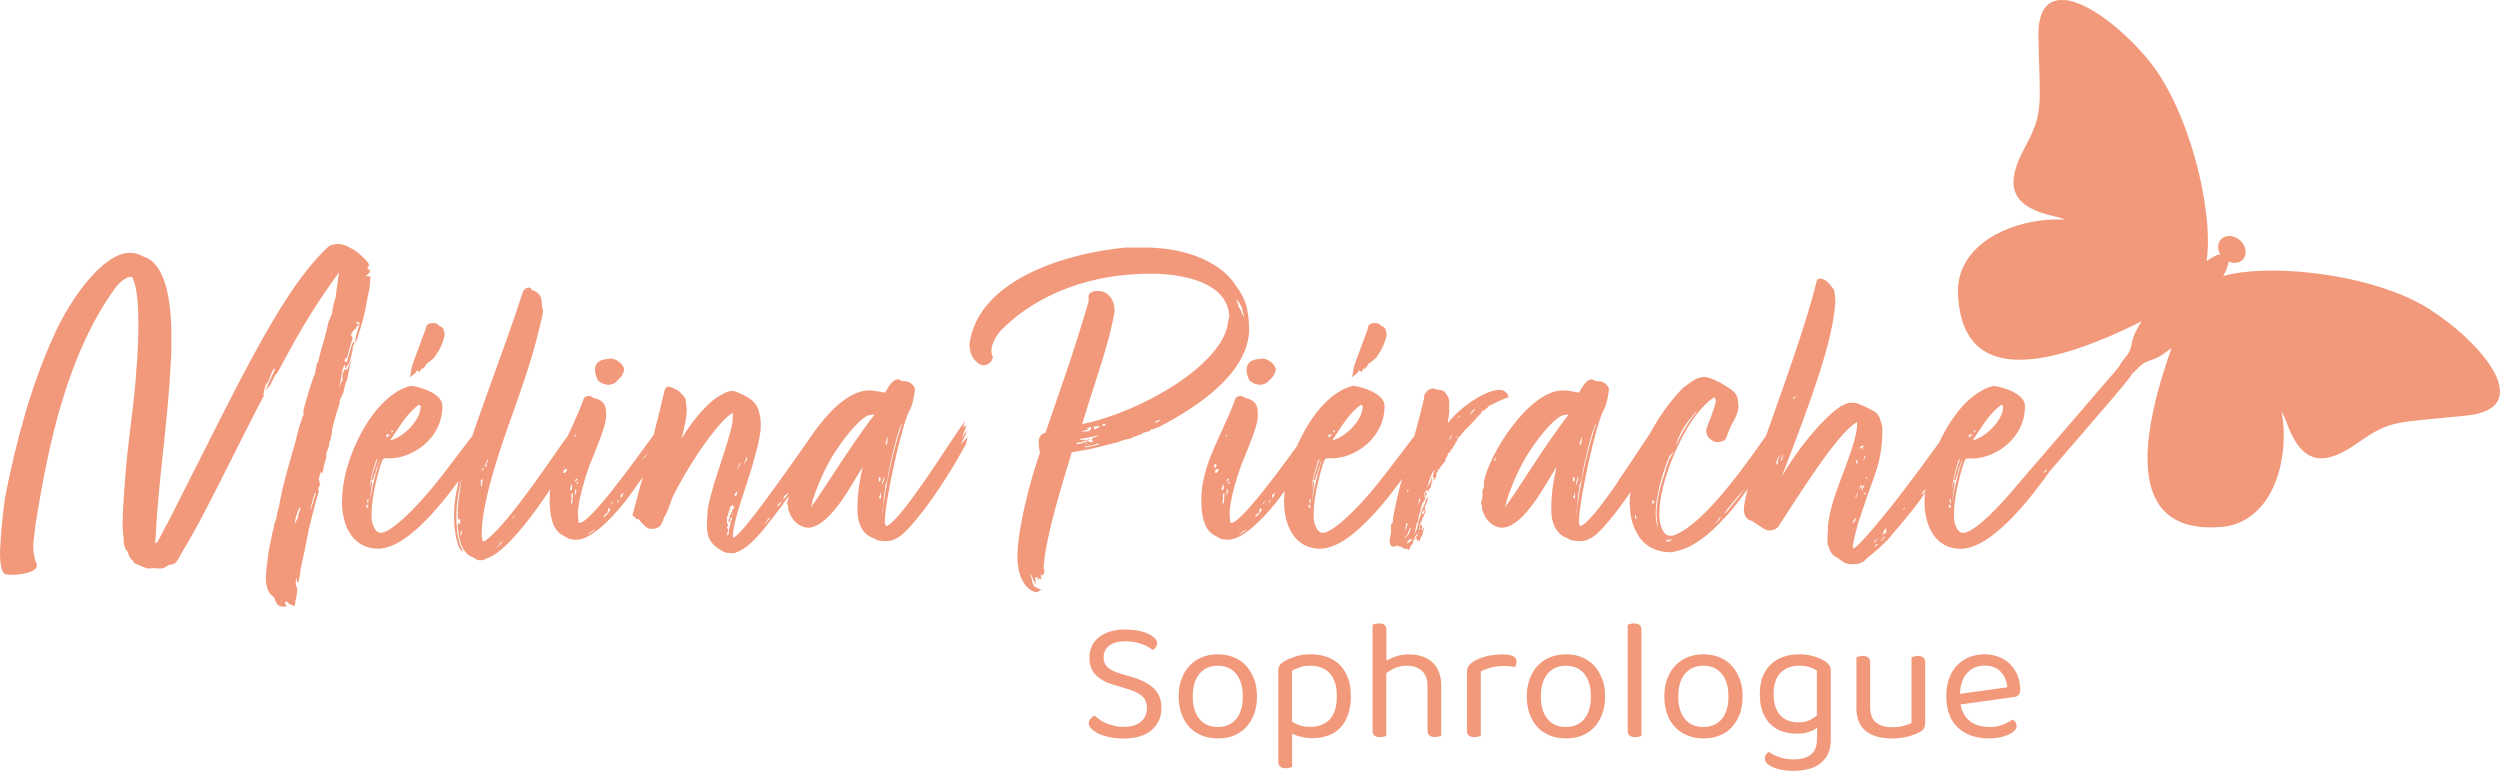 <?xml version="1.0" encoding="UTF-8"?>
<svg id="Calque_2" xmlns="http://www.w3.org/2000/svg" viewBox="0 0 209.77 64.69">
  <defs>
    <style>
      .cls-1 {
        fill: #f3997b;
      }
    </style>
  </defs>
  <g id="Calque_1-2" data-name="Calque_1">
    <g>
      <path class="cls-1" d="M173.29.02c-1.36-.15-2.29.65-2.25,3.04.12,5.93.46,6.34-1.14,9.31-1.6,2.98-1.44,4.92,2.48,5.78.31.07.61.16.9.28-.66-.03-1.32-.01-1.98.06-3.81.48-7.17,2.66-7.01,6.18.11,2.6,1.05,5.1,4.31,5.47,2.33.26,5.85-.55,11.1-3.18-.2.31-.38.62-.54.95-.43.91-.2,1.37-.78,2.02-.66.75-.96,1.57-.68,1.82.05.04.11.07.18.07.36.04.99-.34,1.55-.97.58-.65,1.09-.5,1.95-1.05.29-.19.57-.4.84-.62-3.74,10.53-1.74,14.03,1.45,14.86.29.07.58.13.88.16.59.07,1.2.06,1.81.02,3.51-.28,5.27-3.88,5.27-7.73,0-.66-.07-1.33-.18-1.98.15.28.28.57.39.87.71,2.02,1.6,2.94,2.68,3.06.95.11,2.06-.39,3.35-1.3,2.75-1.95,3.21-1.66,9.09-2.27,5.89-.6,1.38-6.07-3.13-8.94-2.51-1.6-6.29-2.63-9.86-3.03-2.87-.33-5.61-.25-7.43.26.27-.46.43-.88.45-1.21.12.05.24.08.37.1.33.04.64-.06.85-.29.37-.42.26-1.14-.25-1.6-.23-.2-.5-.32-.77-.35-.33-.04-.64.06-.85.29-.28.32-.29.81-.05,1.23-.32.06-.73.27-1.14.59.63-4.21-1.45-12.7-4.86-16.86-2.03-2.47-4.97-4.83-6.99-5.06"/>
      <path class="cls-1" d="M165.64,36.29v-.19s.12,0,.12.08c0,.04-.04.08-.12.12M163.7,41.84c0,.16,0,.43-.04.43,0,0,0-.04-.08-.27,0-.04.08-.08.12-.16M171.58,39.47s0-.04.15-.04c0,.12-.27.27-.27.23s.04-.08.08-.08c0,0,.04-.04.04-.12M165.29,36.75l-.12-.19s.12-.12.15-.12c0,0,.23.04.23.08-.23,0-.27.15-.27.23M163.7,42.58s-.12.04-.16.04v-.31c.16.12.16.19.16.27M163.97,40.83s.04-.19.04-.27c0-.12-.04-.16-.08-.19l-.12.62c.04-.85.31-1.63.54-2.37,0,0,.08-.12.12-.12,0,0-.35,1.05-.43,1.36l-.12.5c.04-.08.08-.08.12-.08s.08-.12.08-.12c0-.12.12-.43.15-.43.04-.04.08-.23.08-.23,0,0-.08.12-.08.08l.19-.5c.04-.16.15-.43.23-.58-.31.93-.74,2.45-.85,3.57,0-.47.12-1.24.12-1.24M167.93,33.96c.04.08.15.04.15.16,0,1.09-1.4,2.56-2.56,2.83l.23-.35c.93-1.4,1.36-2.02,2.17-2.64M177.8,30.78c-1.04,1.23-7.49,8.68-9.02,10.48-.74.89-3.07,3.46-4.08,3.46-.39,0-.7-.62-.74-1.24v-.43c0-1.51.66-3.84.89-4.39.04-.04.12-.19.16-.19h.47c1.9,0,4.35-1.63,4.43-4.23v-.19c0-1.01-1.86-1.59-2.64-1.67-3.14.78-5.51,5.82-5.75,8.97,0,.23-.04.5-.04.74,0,2.06.93,3.96,3.03,3.96,2.8,0,6.34-4.91,7.51-6.54l5.46-6.34c.08-.08,1.47-1.76,1.39-1.76M161.37,40.67s-.04.04-.04.08t.04-.08M161.33,40.75s-.04.08-.08.08h-.04s.08-.04.12-.08M156.67,40.17c-.08,0-.12-.04-.12-.04,0-.04.08-.12.12-.12v.16ZM159.66,42.77s.19-.23.23-.23l-.08.12s-.04.12-.15.12M150.42,33.45s.15-.19.27-.19c.04,0-.12.12-.12.16-.04,0-.04.04-.15.04M156.36,41.37s.16-.04.19-.04c-.04.08-.04.15-.04.19l-.16-.16ZM156.4,38.5c0-.08.04-.19.08-.27,0,0,.04.08.04.12l-.08.12c0,.12-.04.08-.12.19l.08-.16ZM155.78,41.57c0,.08,0,.15-.04.19-.04,0-.04-.08-.04-.12s.08-.08.08-.12c0,0,.04-.08.12-.19,0,.12-.04.19-.12.23M157.56,45.64c0,.08-.19.23-.27.27,0,0,.08-.16.12-.19.04-.08.08-.08.15-.08M158.07,45.02q.08.04.12.04s-.08.04-.08.04c-.08.12-.23.23-.35.35l.31-.43ZM157.48,45.22s.04,0,.12-.08c-.04.04-.08.08-.08.12-.04.04-.12.16-.15.16,0,0-.15.12-.15.08,0-.08.23-.23.27-.27M155.85,38.81c0,.12-.04.15-.04.19l-.08-.27s.08-.19.12-.16v.23ZM156.24,40.83s-.08.12-.15.12c0,.04-.12.12-.12.12,0,0,.12-.19.12-.23s.04-.12.12-.16l.04.16ZM163.04,38.69c-.04.08-.08.16-.15.23-.04.04-.04.12-.04.19-.04-.04-.08-.04-.08-.12s.08-.16.12-.19c0-.08.08-.12.15-.12M149.6,38.07c0,.12,0,.31-.04.31,0,.27-.08.23-.16.31l.19-.62ZM156.36,40.91s-.08.08-.08.16v.16s-.04-.12-.08-.19c0-.08.16-.31.23-.39,0,.08,0,.19-.08.27M155.5,43.78c0-.12.16-.27.23-.31,0,.15-.15.35-.23.47v-.16ZM156.13,37.53s-.04.08-.12.2c.04-.08.04-.16.04-.2.08-.04.15-.15.31-.15,0,0,0,.15-.04.12,0,.15-.08.23-.12.23l.04-.12s-.12-.12-.12-.08M149.21,38.77c0,.08-.12.23-.12.23-.04-.04-.04-.12-.04-.19,0-.19.15-.43.19-.51.04-.04.08-.08.12-.08-.04.04-.08.12-.08.12-.04.04-.04.08-.04.12,0,.08-.08.12-.08.16s.04.08.04.15M158.11,44.75s-.08.12-.23.12l.12-.12c.04-.08.08-.15.08-.23.08-.08.15-.16.19-.23v.31c0,.08-.04.15-.15.15M156.36,47.12c.43-.43,1.13-.93,1.71-1.51.23-.23.51-.47.7-.78.27-.27,2.72-3.18,2.8-3.61-.12.08-.16.08-.23.23l-.12-.04.39-.43c0,.08,0,.12.04.12s.12-.12.12-.2c0-.04.15-.12.19-.15.04,0,.08-.12.08-.16,0-.08.08-.08.12-.15,0-.04.15-.08.15-.16.62-.89,1.28-1.63,1.63-2.56.12-.12.23-.58.31-.78,0-.19-.16-.39-.16-.39-.04,0-.08.12-.15.23l-.08-.19c.04-.08.04-.12.04-.16,0-.12-.19-.35-.19-.66-1.17,1.59-2.37,3.26-3.46,4.7-1.98,2.64-4.31,5.44-4.74,5.55-.04,0-.04-.08-.04-.12v-.16c.04-.31.35-1.55.5-2.02.54-1.63.89-2.6,1.36-3.92.47-1.32.62-2.52.62-3.92,0-.12-.23-.85-.27-.89,0-.08-.16-.23-.19-.31-.23-.23-1.63-.89-1.9-.89-.39,0-.58,0-.97.23-.08,0-.19.08-.23.12-1.48.97-3.73,3.77-4.89,5.86,2.64-6.83,4.23-11.26,4.5-14.56,0-.43-.04-1.09-.19-1.24-.23-.27-.43-.62-.85-.78-.04,0-.12-.04-.19-.04-.16,0-.31.04-.31.12-.85,3.46-2.49,8.04-4.12,12.62-.27.82-1.47,4.15-1.71,5.01-.16.58-.27,1.05-.31,1.59,0,.31.12.82.51.93.35.08,1.2.86,1.55.86.23,0,.47,0,.7-.2.12-.08.19-.15.23-.27,1.44-2.17,4.89-7.8,6.52-8.62,0,.23,0,.43-.04.66-.47,2.56-2.13,5.4-2.41,8v.47c-.04.19-.04.43-.04.7,0,.19,0,.39.04.54l.08.12c.08.35.27.7.66.85.47.35.66.54,1.13.58h.27c.31,0,.58-.04.85-.23M137.29,43.55c-.08-.04-.12-.12-.12-.16s.04-.04.04-.19c.08,0,.08.04.08.35M138.61,42.27l.08-.31c.12,0,.04.08.15.12-.04.04-.12.16-.12.16l-.12.04ZM144.24,43.47c.12-.04.16-.08.19-.08-.08.08-.23.23-.23.31-.08.04-.27.27-.35.27l.31-.31c0-.08.04-.15.08-.19M139.66,45.29c.27,0,.51,0,.74-.04-.23.12-.47.23-.66.23.04,0,.12-.04.15-.16-.12,0-.23-.04-.23-.04M144.9,42.93l-.27.23c.54-.74,1.05-1.4,1.79-2.14l-1.51,1.9ZM141.76,35.2l.58-.7s-.08.27-.16.27c-.66.85-1.16,1.75-1.51,2.52l-.08.2c.19-.82.66-1.63,1.16-2.29M140.17,38.34c-.23.5-.39.93-.47,1.32-.43,1.24-.7,2.37-.7,3.38,0,.47.04.93.16,1.32-.19-.35-.23-.82-.23-1.32,0-1.71.82-4,1.09-4.62.04-.23.27-.27.47-.62-.12.27-.31.54-.31.54M149.25,36.4c-.35.31-.43.31-.51.51,0,0-.12.04-.27.23l.62-1.05c-.08,0-.23.16-.27.16l-.54.62.31-.58v-.31c-1.86,2.68-5.51,7.96-8.12,8.93-.08.04-.15.04-.19.04h-.16c-.7,0-.89-1.2-.89-1.75,0-1.55.43-2.83.86-4.15.81-2.02,1.86-4.31,3.65-5.67.04,0,.12,0,.16-.04l.08.31c-.19.89-.54,1.55-.82,2.41,0,.31.12.66.39.81.16.16.39.23.58.23.15,0,.39-.08.5-.12.23-.12.23-.35.35-.58.12-.39.27-.7.5-1.09.19-.39.39-.78.39-1.24,0-.12,0-.23-.04-.35,0-.5-.23-.78-.58-1.05l-.62-.39c-.27-.19-1.2-.66-1.67-.66-.04,0-.43.08-.62.16-.43.23-.74.47-1.17.81-3.15,3.3-4.43,7.38-4.43,9.71l.04.31c0,.66.19,1.47.54,2.06.58,1.17,1.67,1.67,2.91,1.67l.19-.04c.66-.12,1.24-.39,1.24-.39,1.09-.54,1.86-1.24,2.56-1.94.19-.16.27-.35.47-.5,0,.04.23-.27.23-.23,1.16-1.32,3.53-4.54,4.39-6.44v-.19l-.39.43.31-.62ZM125.34,38.62c.12-.08.08-.23.16-.23l-.04.31s-.04-.08-.12-.08M132.13,41.3l.04.35s-.04.16-.04.19c-.04,0-.08-.04-.15-.12.12-.12.12-.23.15-.43M132.25,40.56s0-.16.04-.19c.04-.04.08-.16.08-.23,0-.12-.04-.16,0-.16l.08.23c-.08.19-.16.27-.16.5-.04-.04-.04-.12-.04-.16M132.13,40.17c0,.19-.04.23-.15.23v-.39c.15.08.15.12.15.16M132.52,37.33l.19-.74v.35c0,.08-.04.27-.04.35-.19,0-.12.04-.16.04M132.71,40.21c.08-.82.89-4.35,1.24-4.7-.74,2.1-1.47,5.51-1.67,7.69v-.27c0-.08.04-.16.04-.23.08-.54.04-1.05.19-1.59v-.23c0-.27.16-.39.19-.66M128.25,39.63c-1.71,2.64-1.79,2.68-1.9,2.84-.04.04-.04.08-.08.08l.12-.31c0-.16.04-.31.12-.51.35-1.05,1.09-2.76,1.82-3.84,1.01-1.55,2.29-2.99,2.91-3.07.08,0,.27-.04.39-.04-.85,1.05-2.29,3.18-3.38,4.85M135.78,40.4c-1.47,2.14-2.76,3.73-3.18,3.73,0,0-.04.04-.12-.27,0-1.86,1.47-8.5,2.13-9.55.23-.43.35-1.24.39-1.63,0-.27-.35-.7-.93-.7h-.16l-.31-.16c-.62.04-.93.89-1.13,1.13-.54-.12-.97-.19-1.36-.19-2.76,0-6.17,5.28-6.6,7.69v.5c-.12.08-.12.16-.12.35v.35c0,.23-.12.43-.12.58,0,.08.04.12.08.19v.31c.04.08.08.19.08.19.23.74.85,1.36,1.67,1.36,1.83-.19,3.53-3.57,4.5-5.09-.23,1.05-.43,2.1-.43,3.38v.35c0,.97.43,1.9,1.28,2.21.27.12.35.23.58.23.16,0,.23.04.35.04h.27c.54,0,1.05-.35,1.36-.62,1.16-1.09,2.79-3.34,4.23-5.71l1.01-1.75.15-.66-.58.62.47-.93.04-.23-.43.66.43-1.13-.31.23.15-.54c-.89,1.2-2.37,3.57-3.42,5.05M122.31,36.64l-.19.12c.04-.12.08-.12.08-.19,0,.08.12.08.12.08M122.23,35.16s.08-.15.15-.15c0-.08.04-.12.19-.12-.08.04-.35.27-.35.27M118.04,41.22c0-.08.08-.12.15-.12l-.04.15s-.15,0-.12-.04M121.8,36.48c0,.08-.04.23-.04.31l-.23.12.15-.16s.08-.27.12-.27M119.2,41.84s-.19.54-.19.62c0-.19.04-.31.04-.47,0-.04.04-.08.04-.12,0,0,.08-.04.12-.04M118.11,43.97l-.19.58c0-.23.04-.43.08-.66.04,0,.12.04.12.08M123.32,34.81c.04-.16.31-.47.47-.5-.15.23-.31.35-.47.5M118.15,45.37c.08-.04.23-.16.35-.16l-.08.16c-.12.04-.31.27-.35.23,0-.04.04-.16.08-.23M117.92,45.18v-.16c.12-.19.23-.16.23-.35.08-.12.12-.35.23-.39,0,.12,0,.16-.04.16l-.08.19c0,.19-.12.19-.27.39,0,0,0,.08-.08.16M118.04,46.19s.23-.08.27-.15v-.12c.08-.12.19-.27.16-.23.12-.12.12-.23.12-.35.12-.08.12-.15.12-.27,0-.04.39-.5.39-.39,0,.04-.04.04-.12.08-.04.08-.08.23-.08.23-.08,0-.08.08-.08.08-.04.04-.04.19-.04.19.04,0,.08-.08.12-.08v.27l.12-.16s.04.08.08.16c0-.08.19-.54.27-.58l.04-.31c0-.08.12-.19.12-.31-.12,0-.12.12-.12.23-.12,0-.12-.12-.12-.12,0,0,.04-.04.04-.12s-.04-.19-.04-.23c-.04.04-.08.04-.12.04,0,.04-.04.12-.04.19,0,.04,0,.08.04.12,0,.04,0,.08-.08.12v-.35l.23-.51s.04-.12.04-.15,0-.08.12-.16c0,0,0-.08.04-.19.12-.12.12-.23.12-.31-.12.12-.27.43-.27.39,0-.08,0-.12-.08-.19.04-.04.12-.08.12-.19l.12.08s.04-.08.04-.16c0-.04,0-.08-.04-.12,0-.04.08-.27.12-.31,0-.04.12-.19.12-.35l.04-.27s-.15.16-.15.23c-.04.12-.08.19-.08.31-.04.08-.15.19-.15.31,0,.08-.12.16-.12.27,0,.08-.08.19-.08.31l-.15.47c0,.08-.12.47-.12.47,0,.04-.08.5-.16.5-.04.04-.12.31-.12.31-.04,0,.12-.5.12-.58l.08-.39c.12,0,.16-.58.16-.58.04-.12.04-.23.16-.35v-.27c.08-.08.08-.19.08-.31l.27-.47s.08-.08.08-.08c-.04,0-.08-.04-.08-.08s.04-.08.04-.12c.12-.12.12-.23.12-.23,0-.04,0-.08-.12-.08,0,.08,0,.19-.12.43l.04-.23c0-.19.08-.35.27-.43,0,0,0,.15.04.15s.08-.08.12-.27c.12,0,.12-.12.12-.12v-.19c.08-.04.15-.08.19-.23l-.15.12c.04-.16.08-.5.08-.5-.08,0-.08.12-.08.19-.04,0-.08.12-.12.31-.15.08-.27.47-.27.43,0-.08.16-.43.19-.54,0-.08,0-.2.08-.2,0-.08.08-.31.08-.31.04-.04.19-.47.31-.47,0,.08,0,.12-.08.19,0,.04-.04.12-.04.19-.08.15-.04.12-.04.12.04,0,.08.08.12.08,0,.04-.04.08-.04.16-.04,0-.04.04-.04.16.08-.12.08-.19.19-.19,0-.19.04-.04.08-.23v-.16s.04-.12.04-.19c.08,0,.12,0,.12-.12-.04,0-.04-.04-.04-.12,0-.04.08.04.08.08.23-.43.39-.54.54-.74,0-.08.08-.35.19-.43,0-.08.04-.16.04-.23,0-.04.23-.08.19-.12,0-.08.08-.12.08-.19l.12-.08c.04-.12.04-.15.04-.15,0-.08.08-.08.15-.16,0-.08.08-.27.19-.35,0-.12.12-.23.15-.35.12,0,.12-.08.12-.08.19-.19.27-.39.51-.58.04-.08.23-.19.35-.35l.89-.97c0-.12.15-.23.27-.23l.31-.27c0-.08.08-.16.23-.16.93-.5,1.16-.54,1.36-.62.08,0,.12,0,.12-.08,0-.04-.04-.12-.04-.16-.12-.23-.39-.43-.7-.43-1.2,0-3.38,1.51-4.35,2.8.08-.62.12-.62.12-1.2v-.47c0-.31-.04-.54-.27-.78-.04-.23-.39-.35-.58-.35-.35-.04-.47-.12-.54-.12-.23.04-.39.12-.51.27,0,.04-.19.19-.19.31,0,.31-.12.62-.15.82-.85,3.53-1.79,5.9-2.45,9.32l-.04.54c-.08.04-.12.08-.15.19v.7c-.08.23-.08.31-.08.43-.04.04-.04.08-.04.15s0,.43.12.43c0,.12.08.12.19.12.19,0,.15-.08.35-.08.08.08.31.08.31.08.08.08.19.08.27.19h.23s.04,0,.08-.04c0,.08-.04.12-.08.15M111.9,36.29v-.19s.12,0,.12.08c0,.04-.04.08-.12.12M109.96,41.84c0,.16,0,.43-.04.43,0,0,0-.04-.08-.27,0-.04.08-.08.12-.16M117.84,39.47s0-.04.16-.04c0,.12-.27.27-.27.23s.04-.08.08-.08c0,0,.04-.04.04-.12M111.55,36.75l-.12-.19s.12-.12.16-.12c0,0,.23.04.23.08-.23,0-.27.15-.27.23M109.96,42.58s-.12.04-.15.04v-.31c.15.12.15.19.15.27M110.23,40.83s.04-.19.04-.27c0-.12-.04-.16-.08-.19l-.12.62c.04-.85.31-1.63.54-2.37,0,0,.08-.12.12-.12,0,0-.35,1.05-.43,1.36l-.12.5c.04-.08.08-.08.12-.08s.08-.12.08-.12c0-.12.12-.43.16-.43.04-.04.08-.23.08-.23,0,0-.08.12-.08.08l.19-.5c.04-.16.15-.43.23-.58-.31.93-.74,2.45-.85,3.57,0-.47.12-1.24.12-1.24M114.19,33.96c.04.08.15.04.15.16,0,1.09-1.4,2.56-2.56,2.83l.23-.35c.93-1.4,1.36-2.02,2.18-2.64M114.81,27.47s-.04.08-.04.12l-.85,2.29c-.16.47-.35.85-.39,1.32,0,.12-.04.27-.12.47l.47-.35.15-.23c.16,0,.16.15.19.15l.27-.43-.04.19c.2-.16.27-.27.35-.43.04-.08.08-.12.15-.12l.43-.35c.16-.12.19-.27.27-.35.31-.43.54-.97.66-1.48,0-.04.04-.12.04-.16,0-.35-.15-.74-.43-.74-.12-.16-.27-.27-.51-.27-.19,0-.58.04-.62.35M119.28,36.36c.08-.12.19-.23.19-.23,0-.12.08-.31.04-.23l-.15.19v-.35c-1.09,1.28-2.83,3.77-4.31,5.51-.74.89-3.07,3.46-4.08,3.46-.39,0-.7-.62-.74-1.24v-.43c0-1.51.66-3.84.89-4.39.04-.04.12-.19.15-.19h.47c1.9,0,4.35-1.63,4.43-4.23v-.19c0-1.01-1.86-1.59-2.64-1.67-3.15.78-5.51,5.82-5.75,8.97,0,.23-.04.5-.04.74,0,2.06.93,3.96,3.03,3.96,2.79,0,6.37-5.13,7.53-6.76l.93-1.32c.08-.08.78-1.2.7-1.2-.19,0-.54.78-.7.93,0-.12.08-.12.08-.19.04-.08.08-.16.12-.2-.04.04-.08-.35-.08-.62l.12-.19s-.12-.08-.19-.12M105.96,42.3c0-.08.08-.12.08-.19.04,0,.12-.04.15-.08-.04.04-.08.12-.15.16,0,.08-.08.16-.08.12M102.81,36.67s.04-.12.08-.12c0-.08.04-.08.12-.12-.04.08-.08.12-.08.16-.04.04-.12.08-.12.08M103.2,40.44c-.04.08-.04.15-.12.19,0-.04,0-.12-.04-.12.04-.04.04-.08.16-.08M106.66,41.92l-.23.35.08-.27.16-.08ZM108.56,38.54l.47-.54c-.12.16-.16.27-.23.35-.04.04-.23.19-.23.19M102.89,40.4s.04-.12.08-.16c0-.04.08-.08.15-.08,0,.12-.12.23-.23.23M103.05,41.18s-.04.27-.19.43c.08-.16.08-.54.08-.58.04-.08.04.16.12.16M101.96,39.2s-.04-.04-.12-.04c0-.08.12-.19.12-.23.04,0,.12.04.12.12s-.08.16-.16.31c0-.08.04-.12.04-.15M106.78,41.8s-.04-.16-.04-.19c0-.12.15-.19.31-.27-.12.08-.23.5-.27.47M102.47,41.06s.08-.12.08-.16c0-.15.08-.23.16-.27-.04.04-.04.12-.04.16v.19c0,.08,0,.12-.04.12-.12,0-.15,0-.15-.04M103.94,44.87c0-.08.39-.31.5-.35.08-.08.08-.04.19-.12,0,0-.15.19-.27.23-.08.04-.43.23-.43.23M102.04,39.7s-.08-.04-.12-.08c.04-.12.12-.27.23-.27.04,0,.08.04.12.04,0,.08-.19.31-.23.31M102.7,42.11c0,.08-.04.12-.12.19,0-.12.04-.35.04-.39v-.47l.12-.08c0,.12,0,.16-.04.74M105.81,42.62s.04.12.04.15c0,.16-.27.43-.54.66.04-.12.04-.23.12-.27l.23-.16s.04-.23.04-.27c-.04-.04.08-.08.12-.12M104.6,31.04c0,.19.04.47.19.78.08.19.27.27.51.39.12,0,.27.08.39.08.23,0,.58-.08.78-.35.27-.27.43-.35.58-.89,0-.5-.7-.97-1.13-.97-.12.08-1.32-.08-1.32.97M109.77,37.37l.43-.58.12-.39c-.12.12-.43.43-.7.82l.62-1.05.04-.27-.35.27.15-.23c.19-.35.27-.54.27-.58-1.36,1.79-5.32,7.53-6.79,8.43-.08.04-.19.08-.31.08-.04,0-.08-.74-.08-.93l.04-.35c.15-1.13.5-2.33.97-3.65l.12-.27c.47-1.2,1.2-2.87,1.24-3.69v-.16c0-.82-.15-1.2-1.05-1.44-.08,0-.23-.16-.35-.16-.31,0-.47.12-.54.39-.93,2.64-2.8,5.32-2.8,8.31,0,1.13.15,2.56,1.16,3.03.23.08.12.15.31.15.08.19.78.19.78.19,1.48,0,3.65-2.6,4.39-3.61l3.07-4.31s.16-.23.16-.35c0-.08-.12.12-.16.12,0,0-.47.54-.74.93l.19-.31.31-.7s-.31.19-.5.31M91.01,37.22s.04-.08.08-.08.08.04.12.08h-.19ZM97.03,35.47s-.15-.08-.12-.08.08-.04.12-.04c.04-.04.23-.12.31-.12.04,0,.04.04-.31.23M92.8,35.55c-.08.16-.12.19-.19.19-.04,0-.12-.04-.12-.04,0-.04.04-.04.08-.12.08,0,.12,0,.23-.04M92.29,35.74c0,.12-.43.31-.47.27-.04-.08-.04-.19-.04-.23h.15c.08,0,.23,0,.35-.04M91.21,37.53s-.23,0-.23-.04c0,0,.04-.04.12-.04l.7-.12c.08-.04.27-.12.27-.12.04,0,.12.08.19.08l-1.05.23ZM91.21,35.94c.12,0,.31-.15.31-.15,0,.08.04.12.04.15-.04.12-.12.27-.47.27h-.39l.66-.19s-.23-.04-.15-.08M104.37,26.62c-.12-.16-.19-.43-.27-.62-.08-.15-.19-.23-.19-.35-.04-.23-.16-.39-.16-.62.12.31.5.62.5,1.01,0,.04.12.39.12.58M90.74,36.91c-.08,0-.19-.08-.16-.08.54-.08,1.24-.16,1.59-.35,0,.04-.04.08-.08.08l-.16.12s-.19,0-.19.04c-.08.12-.15.12-.15.19.04.12.12.04.19.12-.08,0-.15.08-.27.08l-.19-.08c-.31,0-.54.23-.97.23,0-.04,0-.12.04-.12.12,0,.51-.04.58-.16h.19c.12,0,.31-.08.31-.12-.04,0-.15.04-.23.04h-.51ZM87.44,48.4c0-.08,0-.16.08-.16.04,0,.12-.23.12-.35,0-.04-.08-.16-.08-.27.23-2.83,1.48-6.68,2.37-9.67.74-.12,1.4-.23,2.06-.39l1.86-.47c.23-.12.43-.16.66-.23.04,0,.12,0,.27-.04.08-.04.19,0,.23-.12.27-.08.58-.19.82-.31.04,0,.08-.08.12-.08.15-.04.39-.12.43-.12.08,0,.12-.04.15-.08,0-.04.04-.08.08-.08.27,0,.47-.16.7-.23l.35-.19c2.8-1.51,6.87-4.15,7.15-7.73v-.19c0-.85-.12-2.1-.54-2.8-.15-.35-.35-.62-.58-.93-1.16-1.9-3.96-2.99-6.64-3.15l-.58-.04h-2.02c-4.66.43-12.43,2.56-13.12,8.19l.04.15c0,.82.66,1.55,1.2,1.55.43-.08.66-.31.74-.7-.08-.16-.12-.31-.12-.51,0-.74.58-1.55,1.05-1.98,3.07-2.95,7.49-4.5,12.23-4.5h.66l.54.04c2.18.16,5.36.89,5.48,3.57l-.08.23c-.19,3.73-7.42,7.8-12.27,8.78,1.32-4.35,2.13-6.29,2.72-9.4v-.15c0-.85-.51-1.63-1.4-1.63-.35,0-.78.12-.78.47v.43c-1.4,4.78-2.6,7.96-3.61,10.99-.43.15-.43.27-.43.31-.15.16-.12.31-.15.43,0,.16.04.85.12.93-.78,2.14-1.9,6.41-1.9,8.7v.19c0,1.24.5,2.41,1.32,2.76.08.04.19.08.27.08.12-.04.23-.08.35-.23.04,0,.08,0,.12-.04h-.16c-.12,0-.35-.16-.39-.16-.16-.08-.27-.35-.31-.66,0-.16-.12-.35-.12-.5.19.31.23.5.31.7.04.08.12.2.16.2,0-.04-.04-.16-.08-.2.04,0,.08-.04.08-.08-.04-.08-.08-.12-.08-.23,0,0,.12-.08.19-.08.04.08.04.19.12.23,0,0,0-.04.04-.16,0,.04.12.08.12.12.04-.04.04-.12.12-.16-.04,0-.12-.08-.12-.08l.04-.16c.08.04.08.16.12.16M67.09,38.62c.12-.08.08-.23.15-.23l-.04.31s-.04-.08-.12-.08M73.89,41.3l.04.35s-.04.16-.04.19c-.04,0-.08-.04-.15-.12.12-.12.12-.23.15-.43M74.01,40.56s0-.16.04-.19.08-.16.08-.23c0-.12-.04-.16,0-.16l.08.23c-.08.19-.15.27-.15.5-.04-.04-.04-.12-.04-.16M73.89,40.17c0,.19-.04.23-.15.23v-.39c.15.08.15.12.15.16M74.28,37.33l.19-.74v.35c0,.08-.04.27-.04.35-.19,0-.12.04-.15.04M74.47,40.21c.08-.82.89-4.35,1.24-4.7-.74,2.1-1.48,5.51-1.67,7.69v-.27c0-.08.04-.16.04-.23.08-.54.04-1.05.19-1.59v-.23c0-.27.15-.39.19-.66M70.01,39.63c-1.71,2.64-1.79,2.68-1.9,2.84-.04.04-.04.08-.08.08l.12-.31c0-.16.04-.31.12-.51.35-1.05,1.09-2.76,1.82-3.84,1.01-1.55,2.29-2.99,2.91-3.07.08,0,.27-.04.39-.04-.85,1.05-2.29,3.18-3.38,4.85M77.54,40.4c-1.48,2.14-2.76,3.73-3.18,3.73,0,0-.04.04-.12-.27,0-1.86,1.48-8.5,2.14-9.55.23-.43.35-1.24.39-1.63,0-.27-.35-.7-.93-.7h-.15l-.31-.16c-.62.04-.93.89-1.13,1.13-.54-.12-.97-.19-1.36-.19-2.76,0-6.17,5.28-6.6,7.69v.5c-.12.08-.12.16-.12.35v.35c0,.23-.12.43-.12.58,0,.08.04.12.08.19v.31c.04.08.08.19.08.19.23.74.85,1.36,1.67,1.36,1.83-.19,3.53-3.57,4.5-5.09-.23,1.05-.43,2.1-.43,3.38v.35c0,.97.43,1.9,1.28,2.21.27.12.35.23.58.23.15,0,.23.04.35.04h.27c.54,0,1.05-.35,1.36-.62,1.17-1.09,2.8-3.34,4.23-5.71l1.01-1.75.16-.66-.58.62.47-.93.04-.23-.43.66.43-1.13-.31.23.16-.54c-.89,1.2-2.37,3.57-3.42,5.05M61.5,42.96l-.04.19c0,.08-.04.12-.04.08,0-.08,0-.15.08-.27M67.44,38.62c-.04.08-.15.12-.23.12-.04,0,.08-.04.39-.31,0,.12-.15.12-.15.19M62.2,38.85c-.08.08-.31.43-.35.58,0-.12.08-.23.12-.35.04-.08.08-.19.23-.23M68.03,38.58l-.12.35-.19.08.15-.19s.12-.16.15-.23M62.67,38.34v.15c0,.16-.04.19-.08.19,0,0-.19.31-.19.27.04-.08.19-.39.19-.47,0-.04.08-.19.08-.15M64.65,43.43c-.08.08-.23.23-.23.31-.08.04-.27.27-.35.27l.31-.31c0-.08.04-.16.08-.19.12-.04.15-.08.19-.08M67.21,38.81s.08.08.08.12c0,.12-.12.23-.27.31.12-.08.15-.43.19-.43M61.78,41.3s.04-.08.08-.08c0,0-.04.19-.04.31-.04.04-.08.08-.12.08-.08,0-.12-.12-.16-.16l.12.08c0-.12.08-.19.12-.23M65.62,42.03c-.04.08-.27.5-.39.5,0,0-.04,0,.12-.19l-.12.04c.08-.04.15-.23.15-.15s-.04.08-.04.12c.08-.08.15-.27.27-.31M65.73,41.92c0-.39.23-.35.54-.66-.12.12-.19.27-.23.31-.27.31-.31.35-.31.35M61.12,44.05s-.08-.12-.12-.16v-.54s.12-.04.12-.12c0,0-.04-.12-.04-.15.08-.04.08-.08.08-.16,0-.12.16-.16.16-.23l-.16.04s.12-.16.16-.16c-.04-.04-.04-.12-.04-.12h.15v-.19l.08.23s.12,0,.12.08c.04,0-.12.12-.12.12,0,.04-.08.16-.08.12,0,.04,0,.19-.08.19,0,.16-.08.16-.08.16,0,.12-.04.16-.04.19s-.12.35-.12.47c0,.04.12-.08.12-.08.04,0,.04-.12.04-.19.04-.12.12-.16.15-.16v.19c-.12.12-.12.27-.15.39,0,.08,0,.19-.04.19,0,.04-.04.08-.04.15-.04.16-.04.31-.04.43,0,0-.04.08-.04.12l-.12.08c0-.2.12-.39.12-.47,0,0-.08-.16-.12-.19,0-.08.12-.19.12-.23M68.61,35.82c-.62.85-6.37,9.28-7.07,9.28-.04,0-.04-.04-.04-.23.08-1.28.93-3.53,1.4-5.05.27-.85.93-3.03.93-4,0-.43,0-.81-.12-1.16-.19-1.09-1.16-1.48-2.13-1.86-.39,0-.66.08-1.01.31-1.05.47-2.48,2.17-3.38,3.69.27-1.01.43-1.83.43-2.37v-.19c-.08-.35-.04-.43-.08-.7-.04-.23-.47-.62-.66-.78-.12-.08-.58-.31-.78-.31-.23,0-.31.23-.35.35-.43,1.9-1.55,6.29-2.6,10.14-.04.12-.08.19-.08.27s.16.12.19.19c.04.12.16.16.27.16.12-.04.5.7,1.01.82.43,0,.81-.04,1.01-.51.04-.12.12-.23.12-.35.54-.89.54-1.48,1.01-2.29,2.02-3.81,4.12-6.29,4.78-6.56.04,0,.04.04.04.12l-.04.62c-.12.93-1.05,3.61-1.55,5.2-.08.27-.47,1.67-.47,1.83-.04.19-.08.39-.08.66v.23c-.04.08-.04.19-.04.27v.66c.04.74.19,1.32,1.16,1.9.12.04.27.23.62.23.08,0,.27.04.39.04.66-.12,1.55-.7,2.68-2.14.93-1.13,1.79-2.33,2.6-3.53-.04,0-.39.35-.35.35-.08,0,.19-.35.19-.39.04,0,.04-.04.04-.12,0,0,.23-.04.39-.31.08-.12.12-.19.12-.23s-.08,0-.08-.08.27-.43.27-.39c0,.16-.12.31-.12.35,0,0,.15-.16.19-.23l.54-.74,1.09-1.9v-.35l-.43.58.43-.97c-.16.15-.58.74-.97,1.24l.51-.97-.04-.19-.51.47.31-.43c.15-.35.23-.58.23-.62M51.29,42.3c0-.08.08-.12.08-.19.04,0,.12-.04.16-.08-.04.04-.08.12-.16.16,0,.08-.08.16-.08.12M48.15,36.67s.04-.12.08-.12c0-.08.04-.08.12-.12-.04.08-.08.12-.08.16-.04.04-.12.08-.12.08M48.53,40.44c-.04.08-.04.15-.12.19,0-.04,0-.12-.04-.12.04-.04.04-.08.16-.08M51.99,41.92l-.23.35.08-.27.16-.08ZM53.89,38.54l.47-.54c-.12.16-.16.27-.23.35-.04.04-.23.19-.23.19M48.22,40.4s.04-.12.08-.16c0-.04.08-.08.16-.08,0,.12-.12.23-.23.23M48.38,41.18s-.04.27-.19.43c.08-.16.08-.54.08-.58.04-.08.04.16.12.16M47.29,39.2s-.04-.04-.12-.04c0-.08.12-.19.12-.23.04,0,.12.04.12.12s-.08.16-.16.31c0-.08.04-.12.04-.15M52.11,41.8s-.04-.16-.04-.19c0-.12.16-.19.31-.27-.12.08-.23.5-.27.47M47.8,41.06s.08-.12.08-.16c0-.15.08-.23.16-.27-.04.04-.04.12-.04.16v.19c0,.08,0,.12-.04.12-.12,0-.15,0-.15-.04M49.27,44.87c0-.08.39-.31.5-.35.08-.08.08-.04.19-.12,0,0-.16.19-.27.23-.08.04-.43.23-.43.23M47.37,39.7s-.08-.04-.12-.08c.04-.12.12-.27.23-.27.04,0,.08.04.12.04,0,.08-.19.31-.23.31M48.03,42.11c0,.08-.04.12-.12.19,0-.12.04-.35.04-.39v-.47l.12-.08c0,.12,0,.16-.04.74M51.14,42.62s.04.12.04.15c0,.16-.27.43-.54.66.04-.12.04-.23.12-.27l.23-.16s.04-.23.04-.27c-.04-.04.08-.08.12-.12M49.93,31.04c0,.19.04.47.19.78.08.19.27.27.5.39.12,0,.27.08.39.08.23,0,.58-.08.78-.35.27-.27.43-.35.58-.89,0-.5-.7-.97-1.13-.97-.12.08-1.32-.08-1.32.97M55.1,37.37l.43-.58.12-.39c-.12.12-.43.43-.7.82l.62-1.05.04-.27-.35.27.15-.23c.19-.35.27-.54.27-.58-1.36,1.79-5.32,7.53-6.8,8.43-.08.04-.19.08-.31.08-.04,0-.08-.74-.08-.93l.04-.35c.15-1.13.51-2.33.97-3.65l.12-.27c.47-1.2,1.2-2.87,1.24-3.69v-.16c0-.82-.15-1.2-1.05-1.44-.08,0-.23-.16-.35-.16-.31,0-.47.12-.54.39-.93,2.64-2.8,5.32-2.8,8.31,0,1.13.16,2.56,1.16,3.03.23.08.12.15.31.15.08.19.78.19.78.19,1.48,0,3.65-2.6,4.39-3.61l3.07-4.31s.15-.23.15-.35c0-.08-.12.12-.15.12,0,0-.47.54-.74.93l.19-.31.31-.7s-.31.19-.51.31M43.1,43.39c0-.08.08-.16.08-.12,0,.08-.08.12-.08.19-.04,0-.12.04-.16.08.04-.04.08-.12.16-.16M40.5,39.55l-.04-.16c0-.12.12-.15.12-.15l-.08.31ZM39.29,38.46c0,.08,0,.16-.08.23-.04,0-.04-.08-.04-.12,0-.08.04-.12.12-.12M38.71,44.4c0,.12.04.23.04.35l-.08.2s-.04-.08-.04-.12l.08-.43ZM39.18,38.93c0,.16-.08.31-.08.43-.04-.04-.08-.12-.08-.19,0-.12.08-.19.16-.23M42.01,45.49c.12-.04.16-.08.19-.08-.08.08-.23.23-.23.31-.08.04-.27.27-.35.27l.31-.31c0-.08.04-.16.08-.19M40.81,38.81c.04-.12.04-.23.15-.27,0,.12-.04.19-.08.23l-.08.23.08.12h-.27c.12-.04.19-.31.19-.31M40.34,40.29c.08,0,.12-.04.19-.12-.04.12-.08.31-.08.39v.16s-.04.08-.08.12c0-.27-.04-.43-.04-.54M39.49,37.99s0,.16-.04.16l-.16.08c.08-.31.12-.58.27-.82l-.08.58ZM48.07,36.64v-.19h-.15l.23-.35c-.23.04-.31.19-.47.43-.93,1.17-4.78,7.18-6.91,8.81-.08.04-.16.08-.19.08-.16,0-.08-.19-.16-.47v-.16c0-2.87,1.82-7.96,2.76-10.52,1.05-3.03,1.67-4.85,2.33-7.81.04-.12.04-.23.04-.39,0-.12,0-.23-.08-.35,0-.7-.08-1.13-.85-1.4-.04-.12-.12-.19-.23-.19-.23,0-.39.12-.5.31-1.51,4.7-3.73,10.29-4.78,13.74-.43,1.4-1.01,3.26-1.01,4.97v.47c.04,1.13.31,2.64.78,2.64-.39-.54-.54-1.55-.58-2.41v-.74c0-.62.08-1.05.15-1.59,0-.04.23-1.28.27-1.36,0,.12-.19,1.4-.19,1.4-.08.5-.08.81-.12,1.13v.7c0,.12.04.12.08.23.04-.04.12-.04.15-.04,0,.16,0,.31-.08.43-.04-.08-.04-.16-.04-.23-.08.16-.12.27-.12.39.08.31.04,1.59.82,2.33.23.23.5.23.74.43.12.08.23.08.31.08.51,0,.31-.12.66-.19,1.98-.7,5.12-5.51,6.33-7.45-.08,0-.12.08-.15.16-.08,0-.12-.04-.19-.08.47-.12.93-.97,1.2-1.36.27-.47.35-.62.35-.66,0-.08-.12.12-.19.12v-.35c-.04-.08-1.13,1.48-1.13,1.44s1.16-1.71,1.13-1.75c0,0,.04-.19.04-.23-.19.27-.27.35-.35.35-.04,0-.08-.04-.08-.08l.19-.27ZM32.85,36.29v-.19s.12,0,.12.08c0,.04-.04.08-.12.12M30.91,41.84c0,.16,0,.43-.04.43,0,0,0-.04-.08-.27,0-.04.08-.08.12-.16M38.79,39.47s0-.04.16-.04c0,.12-.27.27-.27.23s.04-.08.08-.08c0,0,.04-.04.04-.12M32.5,36.75l-.12-.19s.12-.12.16-.12c0,0,.23.04.23.08-.23,0-.27.15-.27.23M30.91,42.58s-.12.04-.16.04v-.31c.16.12.16.19.16.27M31.18,40.83s.04-.19.04-.27c0-.12-.04-.16-.08-.19l-.12.62c.04-.85.31-1.63.54-2.37,0,0,.08-.12.12-.12,0,0-.35,1.05-.43,1.36l-.12.5c.04-.08.08-.08.12-.08s.08-.12.08-.12c0-.12.12-.43.16-.43.04-.04.08-.23.08-.23,0,0-.08.12-.08.08l.19-.5c.04-.16.16-.43.23-.58-.31.93-.74,2.45-.85,3.57,0-.47.12-1.24.12-1.24M35.14,33.96c.04.08.16.04.16.16,0,1.09-1.4,2.56-2.56,2.83l.23-.35c.93-1.4,1.36-2.02,2.17-2.64M35.76,27.47s-.04.08-.04.12l-.85,2.29c-.16.47-.35.85-.39,1.32,0,.12-.04.27-.12.47l.47-.35.16-.23c.16,0,.16.15.19.15l.27-.43-.04.19c.19-.16.27-.27.35-.43.04-.08.08-.12.15-.12l.43-.35c.16-.12.19-.27.27-.35.31-.43.54-.97.66-1.48,0-.04.04-.12.04-.16,0-.35-.15-.74-.43-.74-.12-.16-.27-.27-.51-.27-.19,0-.58.04-.62.35M40.23,36.36c.08-.12.19-.23.19-.23,0-.12.08-.31.04-.23l-.15.19v-.35c-1.09,1.28-2.83,3.77-4.31,5.51-.74.89-3.07,3.46-4.08,3.46-.39,0-.7-.62-.74-1.24v-.43c0-1.51.66-3.84.89-4.39.04-.04.12-.19.15-.19h.47c1.9,0,4.35-1.63,4.43-4.23v-.19c0-1.01-1.86-1.59-2.64-1.67-3.15.78-5.51,5.82-5.75,8.97,0,.23-.04.5-.04.74,0,2.06.93,3.96,3.03,3.96,2.8,0,6.37-5.13,7.53-6.76l.93-1.32c.08-.08.78-1.2.7-1.2-.19,0-.54.78-.7.93,0-.12.08-.12.08-.19.04-.08.08-.16.12-.2-.04.04-.08-.35-.08-.62l.12-.19s-.12-.08-.19-.12M26.4,41.37s.08-.04.12-.08c-.04.04-.04.08-.04.12-.08.23-.12.5-.19.7,0,0,0,.04-.04.12l-.19.58c0-.15.08-.58.35-1.44M25.12,42.89c-.08.23-.12.43-.12.58-.08.08-.27.47-.27.54,0-.39.19-.97.35-1.32l.08-.12.04.16c0,.08-.04.12-.08.16M25.86,44.63c.19-.82.5-2.06.78-3.03.04-.12.12-.27.12-.39,0-.04-.04-.08-.08-.08l.12-.39s.08,0,.08-.12c-.04-.04-.08-.08-.08-.16v-.23s-.08.12-.08.08c.04-.23.19-.66.19-.74.04,0,.04.04.04.19,0,0,.08-.08.08-.12.08-.08.08-.19.12-.35,0-.04,0-.19.04-.27l.19-.62v-.39c.16-.27.23-.62.27-.93.12-.27.16-.43.19-.78,0-.35.47-1.94.62-2.33,0-.08.04-.16.04-.27.04-.35.35-.7.35-.93,0-.04,0-.12.04-.15.04-.27.08-.47.23-.74.04-.23.31-1.63.39-1.75-.08.08-.16.35-.19.47-.04.04-.16.43-.23.43-.04,0-.12,0-.19-.04-.08.23-.16.31-.16.51v.39l-.19.35c0,.12-.08.19-.12.27.23-.58.19-1.36.5-1.98v.27s.12.12.12.08c0-.16.23-.27.27-.47.04-.23.16-.43.16-.58.04-.19.12-.43.12-.7.04-.12.15-.31.15-.35s-.04-.08-.08-.08-.08.04-.12.19c0,0-.04.08-.08.19-.04.15-.39,1.4-.39,1.32-.04-.04-.16-.04-.16-.08,0-.08,0-.15.04-.23.08,0,.08-.04.16-.08.15-.51.27-1.09.47-1.59-.04-.08-.04-.12-.04-.16s-.12-.16-.12-.16l.27-.43c.08-.04.16-.04.19-.19,0-.08.04-.12.08-.12s.12-.08.12-.12,0-.12-.04-.12-.16.08-.16.04l.04-.12s.04-.04.12-.04c.04,0,.12.12.12.16l-.35,1.24v.5c0-.12.16-.47.16-.5.12-.39.47-1.51.54-1.86.23-.82.23-1.32.47-2.25.04-.31.08-.62.08-1.13-.04.04-.08.04-.08.04-.04,0-.12-.04-.19-.04-.04,0-.12.04-.15.08.08-.15.39-.31.39-.47,0-.08-.04-.12-.12-.19l-.12-.12.12-.08.04-.16c0-.19-.7-.89-1.24-1.24-.35-.19-.82-.5-1.28-.5h-.16c-.15,0-.54.04-.74.23-2.37,2.17-4.74,6.1-7.53,11.45-1.71,3.3-3.61,7.14-5.79,11.42l-1.01,1.9c-.08.04-.15.12-.19.12l.04-.58c.23-4.7,1.01-9.44,1.28-14.72.04-.54.04-1.24.04-2.02,0-2.64-.35-6.17-2.37-6.76-.35-.19-.7-.31-1.09-.31-2.29,0-5.01,3.88-6.33,6.79-2.02,4.43-3.22,8.97-4.16,13.71-.12.85-.31,2.41-.39,3.8,0,.31-.04.62-.04.89,0,1.05.16,1.79.54,1.79.16.04.35.04.58.04.43,0,1.94-.15,1.98-.78,0-.08-.04-.15-.08-.27-.16-.43-.23-.85-.23-1.28v-.27c.04-.47.15-1.13.19-1.63,1.09-6.76,2.64-14.25,6.72-19.88.23-.31.82-.89,1.28-.89.04,0,.08,0,.12.04.47.89.51,2.8.51,4.08,0,.89-.04,1.9-.12,3.15l-.04.39c-.19,3.34-.74,5.9-1.01,10.06-.08,1.05-.15,2.17-.15,3.22,0,.31.04.62.08.93,0,.43.04.93.35,1.2.08.31.15.54.43.74.04.08.08.23.15.23.12.04.97.43,1.13.43s.27,0,.39-.04c.08.04.7.04.74.04.27,0,.47-.31.74-.31.19-.04.39-.08.47-.23.23-.23.5-.85.66-1.09,1.71-2.76,4.58-8.85,6.76-12.97-.04,0-.08.04-.12.08.08-.27.12-.66.23-.89.43-.43.47-1.36.78-1.36.04,0-.78,1.71-.82,1.86l.43-.51c-.04.08.43-.89.47-.89s.08-.08.27-.39c1.86-3.49,2.95-5.28,5.01-8.15l-.27,1.98c0,.23-.16.39-.31,1.44-.08.35-.31.66-.35.97-.16.85-.62,2.17-.82,3.15-.04.04-.12.08-.12.19l-.15.81c-.16.23-.93,2.72-.97,3.18,0,.08,0,.12.04.19-.08.19-.16.27-.16.43-.39.97-.47,1.79-.81,2.8-1.01,3.53-.97,3.88-1.05,4.19l-.12.58c-.12.27-.12.51-.16.74-.04.19-.19.39-.19.54-.04.19-.04.43-.12.54-.12.74-.35,1.44-.39,2.1-.08.78-.16.97-.19,1.9,0,.31.12,1.16.54,1.4.35.19.16.93.97.93.08,0,.27-.04.27-.04-.04-.04-.16-.12-.16-.35,0,0,.12-.04.16-.04s.04.04.12.12c0,.04.12.12.19.12s.27.15.27.15c.04,0,.08-.15.12-.27v-.23c.08,0,.16-.85.16-.97,0-.19-.12-.04-.12-.51v-.19c.04-.08.04-.16.04-.19.04,0,.04.04.04.12,0,.12,0,.15.08.27.08-.12.12-.23.12-.31.08-.31.08-.54.12-.85.19-.78.5-2.29.66-3.15"/>
      <path class="cls-1" d="M167.87,56.36c.32.34.51.78.56,1.31l-3.97.55c.02-.76.22-1.35.61-1.76.38-.41.87-.61,1.46-.61s1.03.17,1.35.51M168.97,58.49c.17-.02.31-.07.4-.17.1-.09.14-.24.14-.46,0-.43-.07-.83-.22-1.19-.15-.36-.36-.67-.62-.94-.26-.26-.58-.47-.95-.61s-.77-.22-1.2-.22c-.46,0-.89.08-1.29.24-.39.16-.73.39-1.02.69-.28.3-.51.66-.66,1.09-.16.43-.24.92-.24,1.47,0,1.16.32,2.05.97,2.66.65.61,1.53.91,2.65.91.32,0,.61-.03.89-.09.27-.06.51-.14.72-.23.21-.1.37-.21.49-.33.12-.12.18-.25.18-.39,0-.23-.11-.41-.35-.55-.19.15-.45.3-.78.43-.33.13-.69.2-1.1.2-1.4,0-2.22-.63-2.48-1.89l4.45-.62ZM155.76,59.33c0,.9.26,1.57.77,1.99.51.42,1.25.64,2.22.64.55,0,1.02-.06,1.41-.17.39-.12.7-.24.92-.36.2-.12.33-.23.38-.35.05-.12.08-.28.08-.48v-5.03c0-.36-.21-.53-.62-.53-.11,0-.21.01-.31.04s-.18.05-.22.07v5.5c-.15.09-.37.17-.64.25-.27.08-.6.12-.98.12-.58,0-1.03-.13-1.36-.4-.33-.26-.49-.71-.49-1.34v-3.71c0-.36-.2-.53-.61-.53-.12,0-.22.01-.32.04-.1.02-.18.05-.22.07v4.2ZM150.09,60.48c-.26-.09-.48-.23-.67-.42-.19-.19-.33-.44-.44-.74-.11-.3-.16-.67-.16-1.11,0-.78.2-1.37.58-1.76.39-.39.91-.59,1.57-.59.34,0,.63.04.87.12.24.08.45.18.61.28v3.76c-.16.15-.37.29-.61.41-.25.12-.56.18-.95.18-.29,0-.56-.04-.82-.13M152.46,61.99c0,.61-.17,1.05-.51,1.32-.34.28-.84.41-1.48.41-.43,0-.83-.07-1.2-.2-.37-.13-.65-.27-.85-.43-.1.05-.18.12-.24.21-.06.09-.09.21-.09.34,0,.25.15.46.43.62.12.08.36.17.7.27.34.1.76.15,1.25.15.44,0,.86-.05,1.24-.14s.72-.25,1-.46c.28-.21.51-.48.67-.81.16-.33.24-.74.24-1.22v-5.81c0-.17-.05-.32-.14-.44-.09-.12-.21-.23-.35-.32-.25-.16-.56-.3-.93-.41-.37-.11-.78-.17-1.22-.17-.49,0-.94.07-1.34.21-.41.14-.75.35-1.05.63-.29.28-.52.63-.69,1.04-.16.41-.24.9-.24,1.44,0,.61.08,1.12.25,1.55.17.42.39.77.68,1.03s.61.46.99.58c.38.12.77.18,1.2.18.39,0,.73-.05,1.02-.15.28-.1.51-.21.67-.35v.91ZM144.47,56.54c.37.45.56,1.08.56,1.89s-.18,1.44-.55,1.89c-.37.45-.88.68-1.55.68s-1.18-.22-1.55-.67-.56-1.08-.56-1.9.19-1.44.56-1.89c.38-.45.89-.68,1.55-.68s1.17.23,1.54.68M145.97,56.97c-.16-.43-.38-.8-.66-1.11-.28-.31-.63-.54-1.03-.71-.4-.16-.85-.25-1.34-.25s-.94.08-1.34.25c-.4.16-.75.4-1.04.71-.29.31-.51.68-.67,1.11-.16.43-.24.92-.24,1.46s.08,1.03.23,1.46c.15.43.38.8.66,1.11.29.31.64.54,1.04.71.4.16.86.25,1.36.25s.95-.08,1.36-.25c.4-.16.75-.4,1.03-.71.28-.31.5-.68.66-1.11.15-.43.23-.92.23-1.46s-.08-1.03-.24-1.46M137.73,61.74v-8.91c0-.35-.21-.52-.62-.52-.11,0-.21.01-.31.04s-.18.05-.22.07v8.91c0,.35.21.52.62.52.12,0,.22-.01.32-.04.1-.02.17-.05.22-.07M132.93,56.54c.37.45.56,1.08.56,1.89s-.18,1.44-.55,1.89c-.37.45-.88.68-1.54.68s-1.18-.22-1.55-.67c-.37-.45-.56-1.08-.56-1.9s.19-1.44.56-1.89c.38-.45.89-.68,1.55-.68s1.17.23,1.54.68M134.43,56.97c-.16-.43-.38-.8-.66-1.11-.28-.31-.63-.54-1.03-.71-.4-.16-.85-.25-1.34-.25s-.94.08-1.34.25c-.4.16-.75.4-1.04.71-.29.31-.51.68-.67,1.11-.16.43-.24.92-.24,1.46s.08,1.03.23,1.46c.15.43.38.8.66,1.11.29.31.63.54,1.04.71.4.16.86.25,1.36.25s.95-.08,1.36-.25c.41-.16.75-.4,1.03-.71.28-.31.5-.68.66-1.11.15-.43.23-.92.23-1.46s-.08-1.03-.24-1.46M124.25,56.34c.22-.12.5-.23.84-.32.34-.09.73-.14,1.17-.14.15,0,.31.01.46.03s.28.04.38.06c.05-.06.09-.13.11-.21.03-.08.04-.17.04-.27,0-.39-.39-.58-1.16-.58-.54,0-1.02.06-1.45.18-.43.12-.77.26-1.02.43-.19.12-.33.25-.41.38-.08.13-.12.31-.12.53v4.9c0,.35.21.52.62.52.12,0,.22-.01.32-.04.1-.02.17-.05.22-.07v-5.4ZM116.32,61.74v-5.26c.22-.17.48-.32.77-.44.29-.12.61-.18.95-.18.52,0,.94.14,1.26.42.32.28.48.71.48,1.29v3.75c0,.35.21.52.62.52.11,0,.21-.01.31-.04.1-.02.18-.05.22-.07v-4.2c0-.44-.07-.83-.2-1.16-.13-.33-.32-.61-.56-.82-.24-.22-.53-.38-.86-.48-.33-.11-.7-.16-1.1-.16s-.75.05-1.06.16-.58.23-.82.36v-2.6c0-.35-.2-.52-.61-.52-.12,0-.22.01-.33.04-.1.02-.17.05-.22.07v8.91c0,.35.21.52.62.52.11,0,.22-.01.32-.04.1-.02.17-.05.22-.07M109.06,60.87c-.25-.09-.47-.2-.65-.33v-4.26c.19-.1.41-.2.65-.29.24-.09.53-.13.88-.13.3,0,.58.04.85.13.27.09.51.23.71.43.21.2.37.47.49.79.12.33.18.73.18,1.2,0,.91-.21,1.56-.61,1.97-.41.41-.95.61-1.62.61-.34,0-.63-.04-.88-.13M111.41,61.74c.4-.14.74-.36,1.03-.66.29-.29.51-.66.67-1.11.16-.44.24-.96.24-1.56s-.09-1.15-.27-1.59c-.18-.44-.42-.81-.72-1.09-.3-.28-.66-.49-1.08-.63-.42-.14-.86-.2-1.34-.2s-.87.06-1.23.18-.67.25-.93.4c-.21.12-.35.25-.42.36-.07.12-.1.27-.1.46v7.63c0,.36.21.53.62.53.11,0,.22-.01.32-.04s.17-.05.22-.07v-2.8c.19.11.44.2.74.27.3.08.62.12.95.12.47,0,.91-.07,1.31-.22M103.72,56.54c.37.45.56,1.08.56,1.89s-.18,1.44-.55,1.89c-.37.45-.88.68-1.54.68s-1.18-.22-1.55-.67c-.37-.45-.56-1.08-.56-1.9s.19-1.44.56-1.89c.38-.45.89-.68,1.55-.68s1.17.23,1.54.68M105.22,56.97c-.16-.43-.38-.8-.66-1.11-.28-.31-.63-.54-1.03-.71-.4-.16-.85-.25-1.34-.25s-.94.08-1.34.25c-.4.16-.75.4-1.04.71-.29.31-.51.68-.67,1.11-.16.43-.24.92-.24,1.46s.08,1.03.23,1.46c.15.43.38.8.66,1.11.29.31.64.54,1.04.71.4.16.86.25,1.36.25s.95-.08,1.36-.25c.4-.16.75-.4,1.03-.71.28-.31.5-.68.66-1.11.15-.43.23-.92.23-1.46s-.08-1.03-.24-1.46M93.46,60.89c-.25-.06-.48-.13-.68-.22-.2-.09-.38-.19-.53-.3-.15-.11-.28-.22-.39-.32-.14.05-.25.13-.35.24-.1.11-.15.25-.15.41,0,.14.07.29.21.44.14.15.34.29.59.41s.56.23.92.3c.36.08.76.12,1.21.12,1.01,0,1.79-.24,2.34-.71.55-.47.82-1.09.82-1.85,0-.71-.22-1.27-.66-1.67-.44-.4-1.04-.71-1.8-.93l-.88-.26c-.54-.15-.92-.34-1.16-.55-.23-.21-.35-.49-.35-.82,0-.43.16-.77.48-1.01.32-.24.77-.36,1.34-.36.49,0,.94.07,1.34.22.4.14.72.31.97.51.11-.06.19-.13.26-.23.07-.1.1-.21.1-.35,0-.15-.07-.28-.2-.42-.14-.13-.33-.26-.57-.37-.24-.11-.53-.2-.87-.26-.33-.06-.69-.09-1.08-.09-.45,0-.86.06-1.22.17-.36.11-.67.27-.93.47-.26.2-.46.45-.6.74-.14.29-.21.62-.21.99,0,.61.18,1.09.53,1.44.35.36.83.63,1.45.81l1.26.38c.55.16.95.37,1.21.62.26.25.38.58.38.98,0,.46-.17.84-.5,1.13-.33.29-.82.44-1.47.44-.3,0-.57-.03-.82-.09"/>
    </g>
  </g>
</svg>